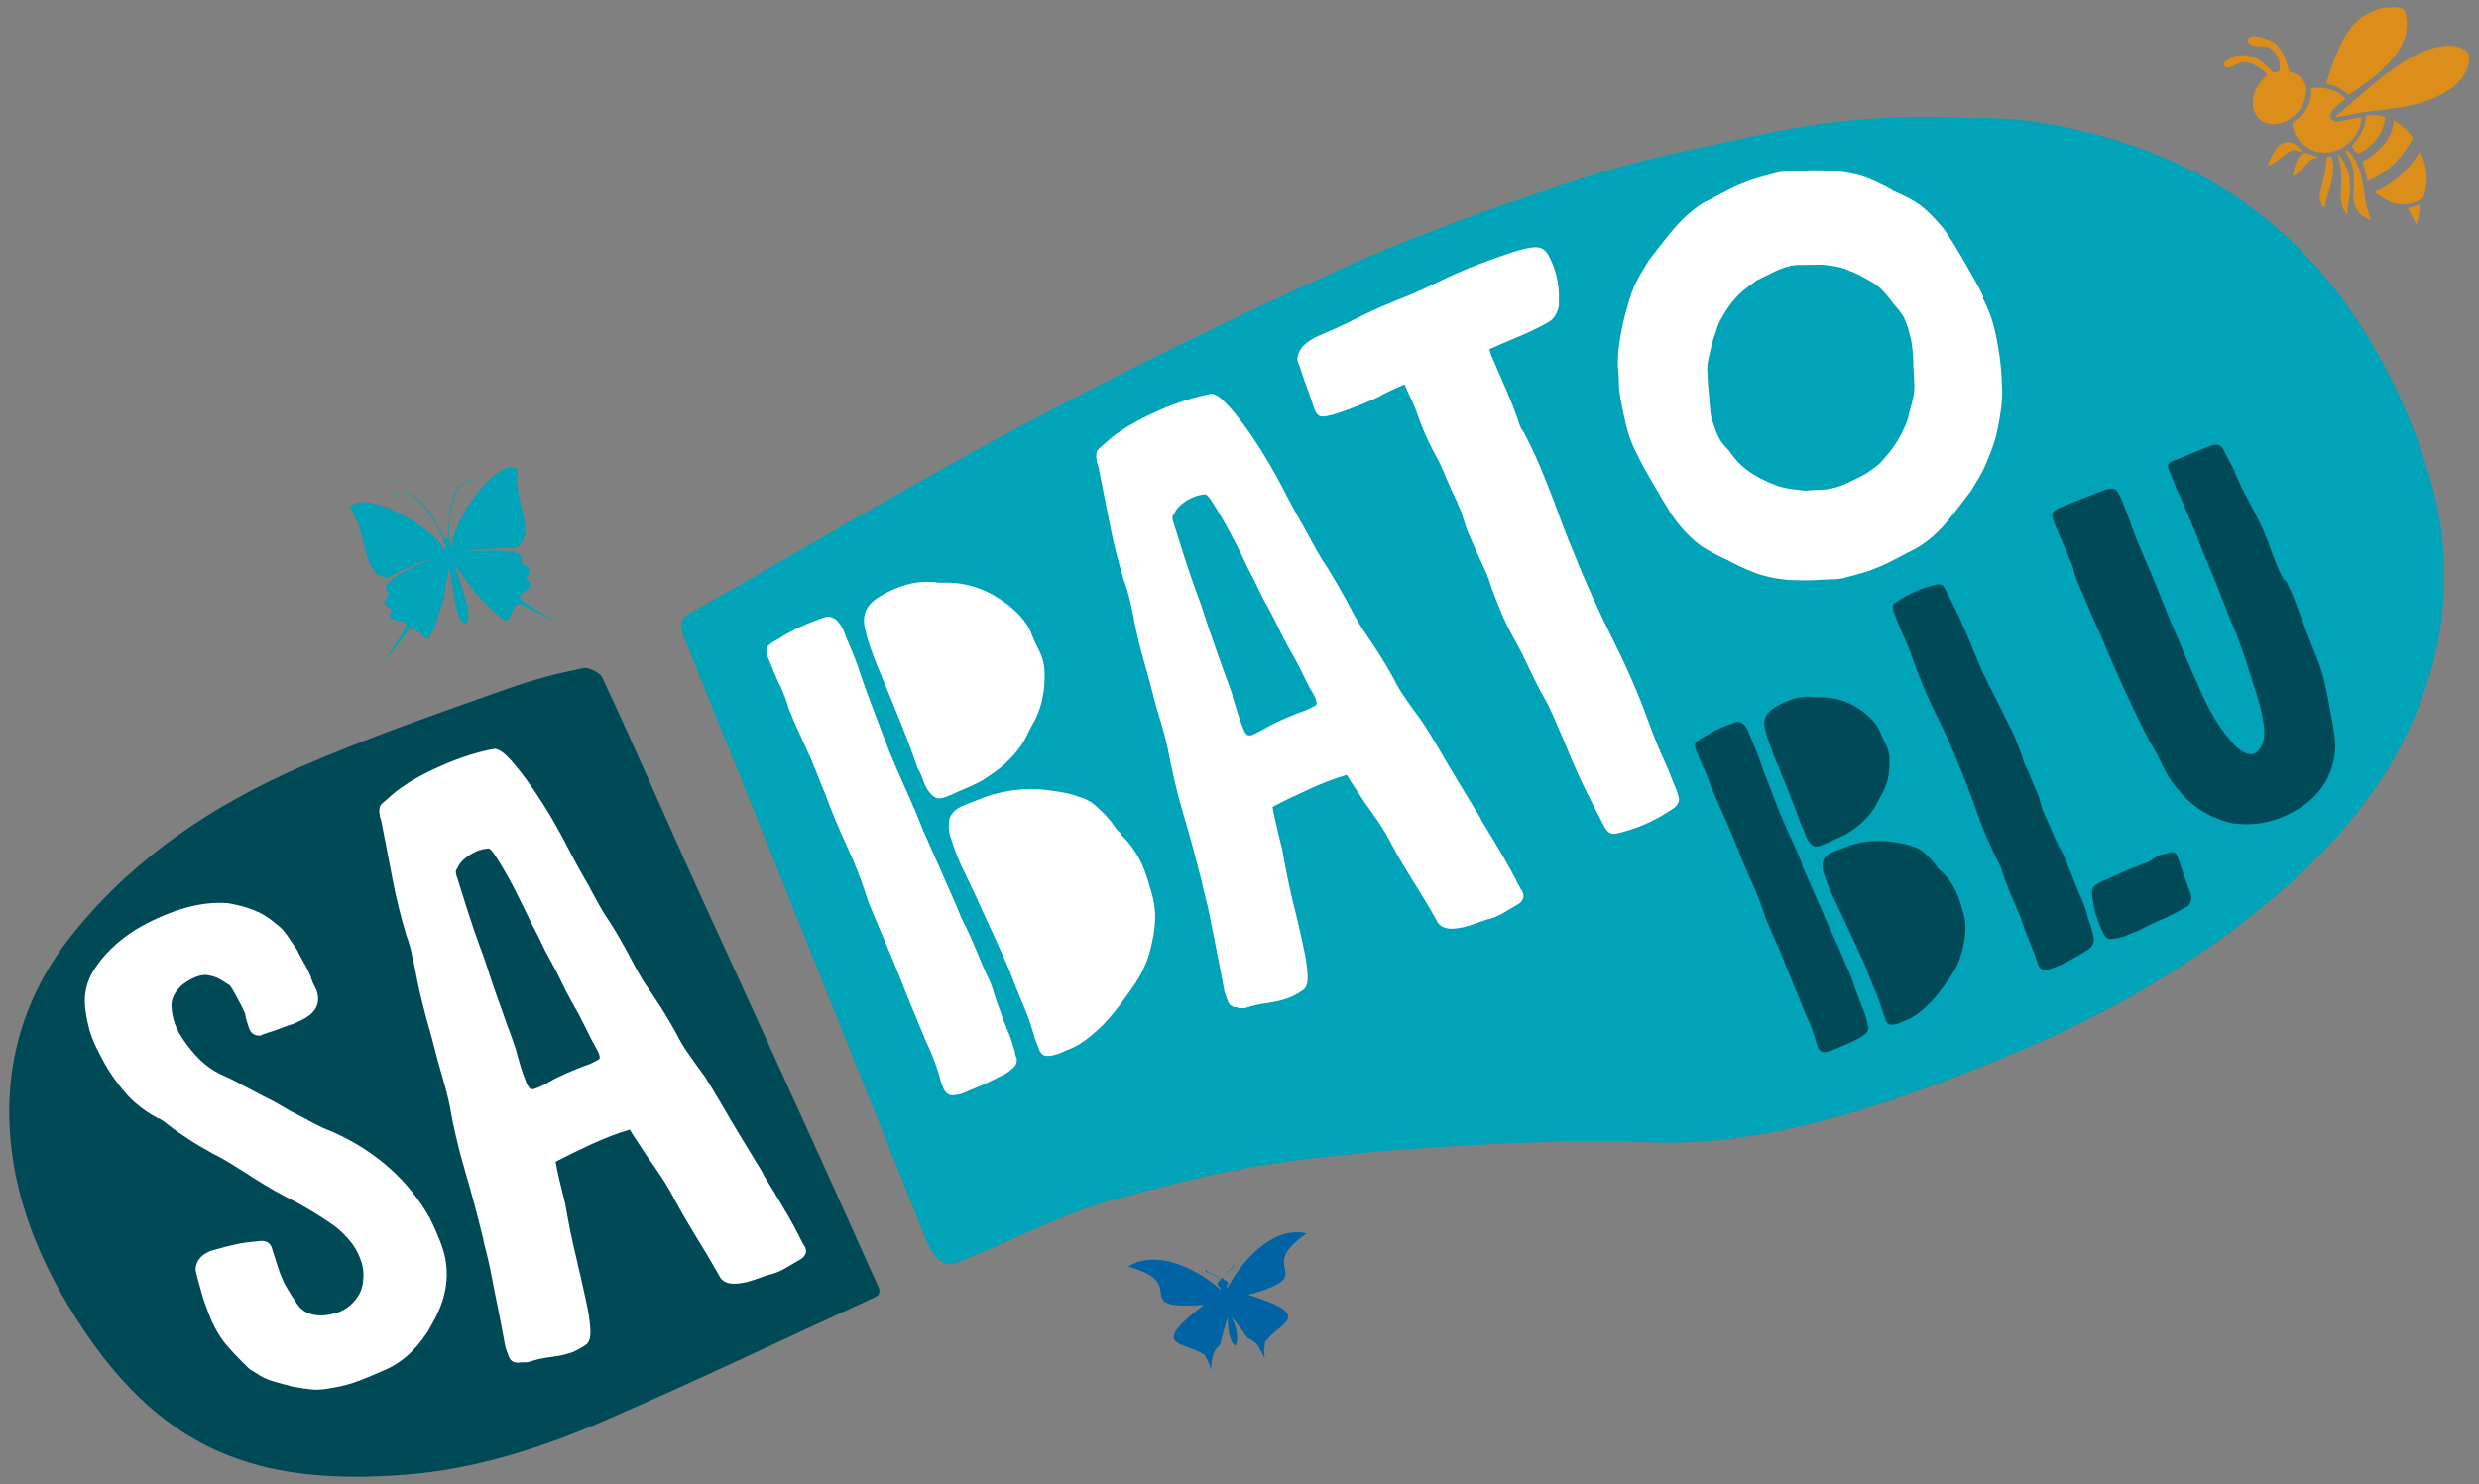 <?xml version="1.0" encoding="UTF-8"?>
<svg id="Livello_2" xmlns="http://www.w3.org/2000/svg" version="1.1" viewBox="0 0 818.8 490.3">
  <rect x="0" y="0" width="818.8" height="490.3" fill="#808080" stroke="none"/>
  <!-- Generator: Adobe Illustrator 29.3.1, SVG Export Plug-In . SVG Version: 2.1.0 Build 151)  -->
  <defs>
    <style>
      .st0 {
        fill: #0063a3;
        fill-rule: evenodd;
      }

      .st1 {
        fill: #fff;
      }

      .st2 {
        opacity: .8;
      }

      .st3 {
        fill: #00a3b7;
      }

      .st4 {
        fill: #004a57;
      }

      .st5 {
        fill: #f29100;
      }
    </style>
  </defs>
  <g>
    <g>
      <path class="st3" d="M649.8,39.1c16.2-.8,33.9,2.4,50.9,7.8,34.5,10.9,61.6,32.2,81,63.8,9.9,16.3,17.5,33.6,22.2,52.1,4.4,17.4,4.6,35.3.5,52.9-8.9,38.3-33.2,65.3-62.6,88.3-22.8,17.8-47.8,31.8-74.2,43-17.8,7.5-35.9,14.5-54.3,20.1-22.3,6.7-45,11.2-68.7,10.3-21.1-.8-42.3,0-63.4,1.2-20.9,1.2-41.7,3-62.4,6.1-16.7,2.5-33.1,6.9-49.5,11.2-18.8,5-36,14.6-54.1,21.6-4.5,1.3-7.7-3.9-9.3-7.8-15.6-38.9-32.1-80.1-47.7-119-9-22.5-18.1-45-27.2-67.5-1.8-4.4-3.5-8.9-5.3-13.3-1.3-3.3-1-5.5,2.7-7.6,36.6-20.6,72.7-42.4,109.8-62.1,35.5-18.8,71.6-36.5,108.2-52.9,25.3-11.3,51.7-20.4,78.1-29,18.1-5.9,37-9.4,55.6-13.5,22.3-4.9,44.9-7.2,69.6-5.8Z"/>
      <path class="st4" d="M289.2,428.5c-31.3,14.3-58.2,27.3-89.4,40.8-20.9,9.1-42.9,16.1-65.5,17.9-48.7,3.8-82.2-6.9-111.5-55.4-8.7-14.4-15.3-29.9-18.2-46.6-4.9-29.1,1.8-55.4,20.6-78.1,20.1-24.5,45.7-41.3,74-53.7,22.3-9.7,45.4-17.7,68.3-25.8,9-3.2,16.1-5,25.4-6.9,1.5-.3,5.2,1.6,5.9,2.9,11.4,24.3,22.1,49.3,33.3,73.8,10.9,23.7,21.7,47.4,32.5,71.2,8.5,18.7,17,37.5,25.4,56.3.3.7,1.3,2.5-.9,3.6Z"/>
    </g>
    <g>
      <path class="st1" d="M86.5,342.1c-2.3.3-3.7-.6-4.3-2.6-.6-1.8-1-3.1-1.1-3.9-.1-.8-.7-2-1.6-3.8-.7-1.3-1.5-2.7-2.3-4.2-.8-1.5-1.4-2.3-1.9-2.4-.8-.6-1.7-1.1-2.7-1.7-1-.6-2.3-1-3.8-1.3-1.7-.3-3.9.2-6.4,1.7-2.5,1.4-4.3,3.3-5.3,5.7-.4,1.1-.6,2.3-.4,3.7.1,1.4.4,2.7.8,4.1.4,1.4,1,2.6,1.6,3.8.7,1.2,1.3,2.1,1.8,2.8,1.5,2.2,3.2,4.2,5.1,6.1,1.9,1.9,4.1,3.4,6.6,4.7,2.5,1.1,5,2.3,7.3,3.6,2.4,1.3,4.7,2.5,7,3.7,1.6.8,3.1,1.5,4.6,2.4,1.5.8,2.9,1.7,4.3,2.5,3.3,1.7,5.9,3,7.8,4.1,1.9,1,4,2,6.4,2.9,14.2,6.4,24.9,15.9,32,28.5,1.6,3.2,3,6.5,4.2,9.9,2.6,8.1,1.5,16.4-3.4,24.8-.3.5-.6,1.1-1,1.8-.3.7-.7,1.3-1.2,1.9-1.6,2.4-3.4,4.5-5.6,6.6-2.2,2-4.7,3.7-7.6,5s-5.8,2.5-8.6,3.6c-2.9,1.1-5.8,1.9-8.9,2.4-2.4.5-4.5.7-6.5.6-2-.2-4.2-.5-6.8-1-2-.5-4.1-1.1-6.2-1.7-2.1-.6-4.1-1.5-5.9-2.8-.5-.3-1-.6-1.5-.9-.5-.3-1-.7-1.4-1.2-2.4-2.3-4.6-4.6-6.6-6.9-2-2.3-3.7-5.1-5.1-8.2-.6-1.4-1.2-3-1.9-4.9-.7-1.9-1.3-3.7-1.7-5.4-.5-1.7-.9-3.2-1.2-4.4-.3-1.2-.5-2-.5-2.4.2-2.5,1.5-4.4,4.1-5.6,1-.5,1.8-.7,2.3-.8,2.3-.7,4.6-1.3,6.9-1.8,2.3-.5,4.7-.8,7.3-1,2.7-.5,4.3.5,4.8,2.9.6,1.8,1.2,3.7,1.8,5.6.6,1.9,1.4,4,2.5,6.1,1.4,2.4,2.7,4.5,3.9,6.2,1.2,1.8,2.9,2.9,5.1,3.4,2,.5,4.5.4,7.4-.4,2.9-.8,5.3-2.5,7.2-5.1,1.3-1.8,2-4,2.1-6.4.2-2.4-.2-4.6-1-6.5-.8-2.3-2.1-4.5-3.9-6.5-1.8-2.1-3.7-3.8-5.8-5.2-2.3-1.6-4.7-3.1-7.2-4.6-2.5-1.5-5.1-2.9-7.9-4.3-2.3-1.2-4.6-2.5-6.9-3.9-2.3-1.4-4.5-2.8-6.8-4.3-1.7-1.1-3.4-2.1-5-3.1-1.6-1-3.4-2-5.1-2.8-3.2-1.8-5.8-3.3-7.9-4.7-2.1-1.4-4.4-2.9-6.7-4.7-.6-.5-1.2-1-1.8-1.4-.7-.5-1.3-.8-2.1-1.1-4.5-2.4-8.3-5.5-11.2-9.1-3-3.6-5.6-7.5-7.7-11.8-1.4-2.5-2.5-5.1-3.3-7.6-.7-2.5-1.3-5.2-1.6-8.1-.4-4.3.5-8.3,2.7-11.9,3.2-5.2,7.8-9.7,13.9-13.6,4.7-2.8,9.7-5.1,15-6.8,5.4-1.7,10.6-2.4,15.6-2,3,.5,5.7,1.2,8.3,2.2,2.6,1,5,2.4,7.3,4.4,1.6,1.1,2.9,2.5,4,4.1,1.1,1.6,2.1,3.2,3.2,4.7.4.9.8,1.6,1.1,2.2.3.5.6,1.1.9,1.6.3.5.6,1.1,1,1.8.4.7.9,1.7,1.5,3.1,0,.2.2.9.7,2.1.6,1.2.9,1.9,1.1,2.2,1.8,4.6,0,8.1-5.6,10.6s-1.3.5-2.5,1c-1.2.4-2.4.9-3.8,1.4-1.3.5-2.6,1-3.8,1.3-1.2.4-2.1.7-2.5.9Z"/>
      <path class="st1" d="M171.8,450.1c.5,0,1,0,1.6,0,.5,0,1.1,0,1.7-.3,2-.6,3.7-1,5.1-1.2,1.5-.2,2.8-.4,4.1-.6,1.3-.2,2.7-.6,4.1-1,1.4-.5,3-1.3,4.8-2.5,1.3-.7,1.9-2.3,1.8-5-.1-2.6-.6-6-1.5-10-.9-4-1.9-8.7-3.2-14.1-1.3-5.3-2.5-11.2-3.6-17.6-.7-3-1.4-5.6-1.9-7.8-.5-2.2-1-4.3-1.3-6.2,3.5-1.8,7.4-3.7,11.7-5.7,4.4-2,8.6-3.7,12.8-4.9.9,1.5,1.9,3,2.9,4.5s1.9,2.9,2.8,4.3c1.8,2.5,3.4,4.8,4.9,7.1,1.5,2.3,3,4.8,4.3,7.4,2.3,4.3,4.8,8.4,7.2,12.4,2.5,4,4.9,8.1,7.3,12.3,1,2.4,3.3,3.3,6.9,2.8,1.6-.2,3.1-.6,4.6-1.1,1.5-.5,3.1-1.1,4.9-1.7,1.9-.4,3.7-1.1,5.4-2.1,1.8-1,3.5-2.1,5.3-3.1,1.5-1,2.1-2.3,1.5-3.7s-.3-.6-.5-.9c-.2-.3-.3-.6-.5-.9-1.9-3.8-3.9-7.6-6.1-11.2-2.2-3.7-4.3-7.3-6.5-10.8-.2-.5-1-2-2.6-4.5-1.5-2.5-3.3-5.5-5.4-8.9-2.1-3.4-4.1-6.9-6.2-10.5-2.1-3.6-3.9-6.5-5.4-8.9-1.8-2.4-3.5-4.8-5.1-7.1-1.7-2.3-3.1-4.7-4.4-7.3-1.6-2.9-3.2-5.6-4.9-8.3-1.7-2.6-3.5-5.4-5.4-8.1-1.3-2-3-5-5.1-9.1-2.2-4-4.2-7.6-6.2-10.7-1.3-1.9-2.4-3.6-3.3-5.2-.9-1.6-1.8-3.2-2.7-4.9-.9-1.7-1.9-3.6-3.1-5.6-1.2-2.1-2.6-4.6-4.2-7.7-1.4-2.8-3.2-6.1-5.4-10-2.2-3.9-4.6-7.6-7.1-11.3-2.5-3.6-4.9-6.7-7.1-9.2-2.3-2.5-4.1-3.8-5.5-3.8-3.5.6-7,1.6-10.5,2.8-3.5,1.2-6.7,2.6-9.7,4-3,1.4-5.6,2.8-8,4.3-2.3,1.5-4.2,2.8-5.5,4-1.5,1.3-2.6,2.3-3.4,3-.8.7-1.1,1.9-.8,3.6,0,.5.2,1.2.5,2,1.3,6.5,2.5,12.8,3.7,19.1,1.2,6.3,2.7,12.5,4.6,18.8.8,2.1,1.4,4.2,1.8,6.2.5,2,.9,4,1.3,6.1.9,4.9,2.1,9.8,3.4,14.7,1.4,4.9,2.7,9.7,3.9,14.5.7,2.3,1.3,4.7,2,7,.7,2.4,1.3,4.8,1.8,7.1,1.3,7.5,3,14.8,5.1,21.9,2.1,7.1,4,14.3,5.8,21.6.4,2.1.9,4,1.4,5.9.5,1.9.9,3.8,1.3,5.7.8,4,1.5,8,2.4,12.1.8,4.1,1.6,8,2.3,12,.1.8.3,1.6.6,2.3s.5,1.4.8,2.2c.6,1.4,1.7,2,3.4,1.9ZM170.5,347c-.5-1.4-1-2.9-1.5-4.3-.5-1.4-1-2.9-1.6-4.3-1-2.9-2-5.8-3.1-8.8-1.1-3-2.1-5.9-3-8.8-.4-1.2-.8-2.5-1.2-3.7s-.9-2.5-1.4-3.8c-1.4-3.8-2.7-7.6-3.9-11.3-1.2-3.8-2.4-7.6-3.6-11.4-.2-.5-.3-.9-.4-1.2-.3-1-.3-1.7-.1-2,.2-.3.5-.8.8-1.4.3-.6.8-1.2,1.4-1.8.6-.6,1.4-1.2,2.3-1.8.9-.5,1.8-1,2.9-1.4,1.1-.4,2.2-.6,3.3-.7.5.1,1.3,1,2.4,2.7,1.1,1.7,2.3,3.7,3.6,6,1.3,2.3,2.6,4.7,3.8,7.2,1.2,2.5,2.3,4.6,3.1,6.3.9,1.9,1.7,3.5,2.4,4.8.7,1.3,1.3,2.5,1.8,3.6.5,1.1,1,2.1,1.5,3.1.5,1,1.1,2.1,1.8,3.3,1.1,2,2.2,4.2,3.5,6.8,1.2,2.5,2.2,4.5,2.9,5.7,1,1.8,1.9,3.5,2.9,5.2.9,1.7,1.8,3.5,2.7,5.3.8,1.6,1.1,2.3,1.9,3.8.8,1.5,3.2,5.2,2.1,5.9-.9.6-3.4,1.7-3.4,1.7-1.9.6-5,1.9-7.8,3.1-2.4,1.1-4,1.9-6,3.1,0,0-1.6.9-2.9,1.4-1.3.5-2.6,1.5-3.8-1.5-1.7-4.2-2.2-6.4-3.5-10.9Z"/>
      <path class="st1" d="M304.2,272.7c.3.8,1,2.4,2.2,5,1.1,2.6,2.4,5.5,3.9,8.8,1.4,3.3,2.8,6.5,4.2,9.6,1.4,3.1,2.4,5.6,3.1,7.3,1.8,3.5,3.4,7,4.8,10.4,1.4,3.5,2.9,7,4.6,10.5.6,1.4,1.1,2.9,1.5,4.4.5,1.6,1,3.1,1.6,4.5.8,2.5,1.7,4.9,2.7,7.2s1.7,4.7,2.4,7.1c0,.5.2,1.3.6,2.2.2,1.4-.3,2.5-1.6,3.5-1.2,1-2.4,1.9-3.8,2.4-2,1-3.9,2-5.8,2.8-1.9.8-4,1.7-6.1,2.6s-1.7.5-2.8.7c-1.6.5-2.9,0-3.9-1.7l-1-2.5c-.6-2.4-1.3-4.6-2.1-6.8-.8-2.1-1.7-4.3-2.8-6.5-.5-1.2-1.2-3-2.2-5.3-.9-2.3-1.9-4.6-2.9-7-1-2.3-1.8-4.5-2.6-6.5s-1.3-3.3-1.6-4-1-2.5-1.9-4.7-1.9-4.5-3-7.1c-1.1-2.5-2.1-4.9-3.1-7.3-1-2.3-1.7-4.1-2.1-5.3-1.9-6-4.2-11.9-6.8-17.5-2.6-5.6-5-11.4-7.2-17.3-.8-1.9-1.8-4.4-3-7.5-1.2-3-2.5-6-3.9-8.9-1.3-2.9-2.5-5.5-3.5-7.8-1-2.3-1.5-3.8-1.7-4.2-.3-1.1-.7-2.3-1.1-3.4-.5-1.1-.9-2.3-1.4-3.4-.9-1.7-1.6-3.3-2.2-4.8-.6-1.5-1.2-3-1.9-4.6-.7-1.8-.9-3-.5-3.7.4-.7,1.5-1.6,3.3-2.5,2.4-1.6,5-3,7.8-4.3,2.8-1.3,5.6-2.4,8.5-3.3.8-.2,1.6,0,2.4.4.8.4,1.4,1,1.9,1.7.5.7,1,1.4,1.3,2.1s.5,1.3.6,1.6l3.2,7.7c.4.9,1,2.7,1.9,5.4.9,2.7,2,5.7,3.2,8.9,1.2,3.3,2.5,6.5,3.7,9.8,1.2,3.3,2.3,5.9,3.1,8,.6,1.4,1.4,3.3,2.4,5.6,1,2.4,2.1,4.7,3.1,7,1,2.3,2,4.5,2.8,6.4.8,2,1.3,3.3,1.6,3.9ZM313.4,262.9c-1.9.8-3.3,1.1-4.2.7-.9-.3-1.9-1.3-2.9-2.8-.7-1.2-1.2-2.3-1.6-3.5-.4-1.2-.9-2.4-1.6-3.5-2-5.8-4.2-11.6-6.5-17.2-2.3-5.7-4.6-11.3-7-17-.8-1.9-1.5-3.9-2.2-5.9-.7-2-1.2-4-1.7-6-1.1-4.5.5-8,4.7-10.5,3-1.9,6.1-3.2,9.3-4.1,3.2-.9,6.6-1.1,10.2-.6.6.1,1.2.1,1.7,0,.6,0,1.2,0,1.7,0,8,.2,15.2,3.3,21.6,9,1.1,1,2.2,2.1,3.2,3.4,1,1.3,1.8,2.6,2.4,4,.8,2.1,1.7,4.1,2.7,6,1,1.9,1.6,4,1.8,6.4.1,2.9,0,5.7-.5,8.4-.4,2.7-1.3,5.4-2.6,8.1-1.4,2.4-2.4,4.4-3.1,5.9-.7,1.5-2,3.4-3.8,5.5-1.6,1.8-3.2,3.3-4.5,4.4-1.4,1.1-3.4,2.5-6.1,4.3-2.1,1.1-4.2,2.1-6.2,2.9-2,.9-3.7,1.6-5,2.2ZM370.1,275.6c3.3,3.2,5.8,6.8,7.5,10.9,1.1,2.7,2.1,6,3.1,9.8,1,3.8,1.1,8,.3,12.6-.7,3.8-1.5,7.1-2.7,9.8-1.1,2.7-2.7,5.4-4.7,8.2-.6.8-1.7,2.3-3.4,4.7-1.7,2.3-3.5,4.5-5.5,6.6-1.1,1.2-2.8,2.7-5.1,4.6-2.3,1.9-4.8,3.3-7.3,4.2-4.2,2-7,2.4-8.2,1.2,0-.2-.2-.3-.3-.4-.1-.1-.2-.3-.3-.4l-1.7-4.3c-1-3.7-2.2-7.3-3.8-11-1.6-3.7-3.1-7.4-4.5-11.3-.1-.3-.8-1.8-2-4.5-1.2-2.7-2.5-5.7-4.1-9.1-1.6-3.4-3.1-6.8-4.7-10.3-1.6-3.5-2.9-6.1-3.8-8-1.8-3.6-3.4-7.4-4.6-11.3-.7-1.8-1-3.4-.9-4.9-.2-3.1,1.5-5.3,5.2-6.7,1.2-.5,2.4-1,3.5-1.4,1.1-.4,2.2-.8,3.3-1.3,4.1-1.4,8.1-2.2,12-2.5,3.9-.3,7.8,0,11.7.7,2.3.3,4.7.8,7.1,1.7,2.3.6,4.2,1.7,5.7,3,1.5,1.4,3,2.8,4.3,4.3.7.8,1.3,1.6,1.9,2.5.6.9,1.3,1.7,2.2,2.4Z"/>
      <path class="st1" d="M408.7,333.1c.5,0,1,0,1.6,0,.5,0,1.1,0,1.7-.3,2-.6,3.7-1,5.1-1.2,1.5-.2,2.8-.4,4.1-.7,1.3-.2,2.7-.6,4.1-1.1,1.4-.5,3-1.3,4.8-2.5,1.3-.7,1.9-2.3,1.8-5-.1-2.6-.6-6-1.5-10-.9-4-1.9-8.7-3.3-14.1-1.3-5.3-2.5-11.2-3.6-17.6-.8-3-1.4-5.6-1.9-7.8-.5-2.2-1-4.3-1.3-6.2,3.4-1.8,7.3-3.7,11.7-5.7,4.4-2,8.6-3.7,12.8-4.9.9,1.5,1.9,3,2.9,4.5s1.9,2.9,2.8,4.3c1.8,2.4,3.4,4.8,5,7.1,1.5,2.3,3,4.8,4.3,7.4,2.3,4.3,4.8,8.4,7.3,12.4,2.5,4,5,8.1,7.3,12.2,1,2.4,3.3,3.3,6.9,2.8,1.6-.2,3.1-.6,4.6-1.1,1.5-.5,3.1-1.1,4.9-1.7,1.9-.4,3.7-1.1,5.4-2.1,1.8-1,3.5-2.1,5.3-3.1,1.5-1,2-2.3,1.5-3.7s-.3-.6-.5-.9c-.2-.3-.3-.6-.5-.9-1.9-3.8-4-7.6-6.1-11.2-2.2-3.7-4.3-7.3-6.5-10.8-.2-.5-1-2-2.6-4.5-1.5-2.5-3.3-5.5-5.4-8.9-2.1-3.4-4.1-6.9-6.2-10.5-2.1-3.6-3.9-6.5-5.5-8.9-1.8-2.4-3.5-4.8-5.1-7.1-1.7-2.3-3.1-4.7-4.4-7.3-1.6-2.9-3.2-5.6-4.9-8.3-1.7-2.6-3.5-5.3-5.4-8.1-1.3-2-3-5-5.1-9.1-2.2-4-4.3-7.6-6.2-10.7-1.3-1.9-2.4-3.6-3.3-5.2-.9-1.6-1.8-3.2-2.7-4.9-.9-1.7-1.9-3.6-3.1-5.6-1.2-2.1-2.6-4.6-4.2-7.7-1.4-2.8-3.2-6.1-5.4-10-2.2-3.9-4.6-7.6-7.1-11.3-2.5-3.6-4.9-6.7-7.2-9.2-2.3-2.5-4.1-3.8-5.5-3.8-3.5.6-7,1.6-10.5,2.8-3.5,1.2-6.7,2.6-9.7,4-3,1.4-5.6,2.9-8,4.3-2.3,1.5-4.2,2.8-5.5,4-1.5,1.3-2.6,2.3-3.4,3-.8.7-1.1,1.9-.8,3.6,0,.5.2,1.2.5,2,1.3,6.5,2.6,12.8,3.8,19.1,1.2,6.3,2.8,12.5,4.7,18.8.8,2.1,1.4,4.2,1.9,6.2.5,2,.9,4,1.3,6.1.9,4.9,2.1,9.8,3.5,14.7,1.4,4.9,2.7,9.7,3.9,14.5.7,2.3,1.4,4.7,2.1,7,.7,2.4,1.3,4.7,1.8,7.1,1.4,7.5,3.1,14.8,5.2,21.8,2.1,7.1,4,14.2,5.9,21.6.4,2.1.9,4,1.4,5.9.5,1.9.9,3.7,1.3,5.7.8,4,1.6,8,2.4,12.1.8,4.1,1.6,8,2.3,12,.1.8.3,1.6.6,2.3.2.7.5,1.4.8,2.2.6,1.4,1.7,2,3.4,1.9ZM407.2,230c-.5-1.4-1-2.9-1.5-4.3-.5-1.4-1.1-2.9-1.6-4.3-1-2.9-2.1-5.8-3.1-8.8-1.1-3-2.1-5.9-3-8.8-.4-1.2-.8-2.5-1.2-3.7s-.9-2.5-1.4-3.8c-1.4-3.8-2.7-7.6-3.9-11.3-1.2-3.8-2.4-7.6-3.6-11.4-.2-.5-.3-.9-.4-1.2-.3-1-.3-1.7-.1-2,.2-.3.5-.8.8-1.4.3-.6.8-1.2,1.4-1.8.6-.6,1.4-1.2,2.3-1.8.9-.5,1.8-1,2.9-1.4,1.1-.4,2.2-.6,3.3-.7.5.1,1.3,1,2.4,2.7,1.1,1.7,2.3,3.7,3.6,6,1.3,2.3,2.6,4.7,3.9,7.2,1.3,2.5,2.3,4.5,3.1,6.3.9,1.9,1.7,3.5,2.4,4.8.7,1.3,1.3,2.5,1.8,3.6.5,1.1,1,2.1,1.5,3.1.5,1,1.1,2.1,1.8,3.3,1.1,2,2.2,4.2,3.5,6.8,1.2,2.5,2.2,4.5,2.9,5.7,1,1.8,1.9,3.5,2.9,5.2.9,1.7,1.8,3.4,2.7,5.3.8,1.6,1.1,2.3,1.9,3.8.9,1.5,3.2,5.2,2.1,5.9-.9.6-3.4,1.7-3.4,1.7-1.9.6-5,1.9-7.8,3.1-2.4,1.1-4,1.9-6,3.1,0,0-1.6.9-2.9,1.5s-2.6,1.5-3.8-1.5c-1.7-4.2-2.2-6.4-3.6-10.8Z"/>
      <path class="st1" d="M511.1,83.7c2.7,4.7,4,9.9,3.8,15.6,0,.5,0,1,0,1.5,0,.5-.2.9-.3,1.4-.6,1.7-1.4,3-2.4,3.7-.9.7-3.1,1.9-6.3,3.4s-4.6,2-6.9,3c-2.3,1-4.7,2-7.1,3.1.3.6.4,1.1.4,1.4,1.8,4.3,3.6,8.3,5.2,12s3.1,7.5,4.3,11.2c.2.8.7,1.8,1.6,3,1.9,3.7,3.7,7.4,5.3,11.2,1.6,3.8,3.1,7.6,4.5,11.3,1,2.7,2,5.4,3,8.1,1,2.7,2.1,5.4,3.2,8,2.1,5.3,4.3,10.5,6.6,15.6,2.3,5.1,4.8,10.3,7.4,15.5,2.4,4.8,4.6,9.6,6.6,14.3,2,4.7,3.9,9.7,5.7,14.7,1.1,2.8,2.2,5.7,3.5,8.5,1.3,2.8,2.5,5.6,3.5,8.4.3.7.6,1.4.9,2.1s.5,1.4.7,2.2c.6,1.3.2,2.7-1.3,4-5.9,4.1-12.3,7-19.1,8.5-1.6.4-2.9-.3-3.9-2.1-2.6-4.9-5.1-9.8-7.5-14.8-2.3-5-4.5-10.1-6.6-15.3-1-2.3-2-4.6-3-6.9-1-2.3-2.1-4.5-3.4-6.7-1.6-2.9-3.1-6-4.6-9.1-1.4-3.1-3-6.2-4.7-9.3-1.5-2.6-2.7-5.1-3.8-7.5-1-2.4-2.2-5.4-3.6-9-.7-2.3-1.4-4.4-2.3-6.3-.9-1.9-1.8-4-2.8-6.1s-1.6-3.8-2.3-5.2-1.4-3.6-2.3-6.5c-.2-.8-.4-1.6-.8-2.3-.3-.7-.7-1.5-1-2.4-1.4-2.8-2.7-5.7-3.8-8.4-1.1-2.8-2.4-5.5-4-8.3-2.1-4-3.9-8.1-5.4-12.5-.6-1.8-1.3-3.4-2-4.9-.7-1.5-1.5-3.1-2.2-4.8-1.5.7-3,1.3-4.5,2-1.5.7-3,1.5-4.4,2.3-4.3,2-8.7,3.7-13.1,5.2-2.7.9-4.5,1.2-5.4,1.1-.9-.1-1.7-.8-2.2-2.1-.3-.6-.6-1.6-1.1-3.1-.5-1.4-1-3-1.6-4.6-.6-1.6-1.2-3.2-1.7-4.8-.5-1.5-.9-2.7-1.2-3.4-.3-.6-.2-1.3,0-2.2.6-2.5,2.9-4.7,6.9-6.5,4.1-1.7,8.1-3.5,12-5.5,3.9-2,7.9-3.8,12-5.5,4.9-1.9,9.8-4,14.7-6.4,4.9-2.4,9.8-4.6,14.9-6.5,2.2-.8,4.4-1.6,6.6-2.4,2.2-.8,4.4-1.5,6.6-2.1,2.7-.7,4.7-1,5.9-.7,1.2.2,2.1.9,2.8,2Z"/>
      <path class="st1" d="M654.9,98.5c1.5,2.9,2.7,5.8,3.5,8.8.8,3,1.4,6.2,1.9,9.5.5,3.3.8,6.7.9,10.2.2,2.2.1,4.7-.2,7.6-.4,2.9-.9,5.9-1.6,8.9-.6,2.4-1.3,4.3-1.9,5.9-.6,1.6-1.2,3-1.8,4.4-.6,1.3-1.2,2.6-2,3.9-.8,1.3-1.7,2.8-2.7,4.5-2.2,3-4.8,6.3-7.7,9.9-2.9,3.6-6.3,6.6-10.1,8.9-2.1,1.1-4.4,2.2-6.7,3.5-2.4,1.2-3.7,1.9-4,2-.6.3-1.6.7-2.9,1.2-1.3.6-2.8,1.1-4.5,1.6-1.7.5-3.4.9-5.1,1.4-1.7.5-3.2.7-4.4.7-.7,0-2.3,0-4.8.2-2.5.2-5.8.2-10,0-4.7-.4-8.6-1.3-11.8-2.6-3.2-1.3-6-2.6-8.5-4-3.6-1.6-6.4-3.2-8.6-4.6-2.1-1.5-4.6-3.8-7.2-6.9-1-1.2-2.3-3-3.7-5.3-1.5-2.4-2.9-4.8-4.3-7.2-1.4-2.5-2.7-4.7-3.9-6.8-1.1-2.1-1.8-3.5-2.2-4.3-1.5-2.9-2.6-5.8-3.4-8.9-.7-3-1.4-6.2-2-9.5-.3-1.7-.5-3.3-.5-5,0-1.7-.1-3.4-.3-5.2-.2-4.7.6-10.3,2.2-16.7.6-2.4,1.2-4.3,1.7-6,.5-1.6,1.1-3.1,1.6-4.3.6-1.2,1.2-2.5,2-3.8.8-1.3,1.7-2.8,2.7-4.5,2.4-3.1,5-6.5,8-10.1,3-3.6,6.3-6.5,9.8-8.8,2.1-1.1,4.4-2.2,6.7-3.5,2.4-1.2,3.7-1.9,4-2,.6-.3,1.6-.7,2.9-1.2,1.3-.6,2.8-1.1,4.5-1.6,1.7-.5,3.4-.9,5.1-1.4,1.7-.5,3.2-.7,4.5-.7.9,0,2.5-.1,4.9-.3,2.4-.2,5.7-.2,9.9,0,4.8.4,8.8,1.2,11.9,2.4,3.1,1.3,5.9,2.6,8.5,4.2,3.7,1.6,6.6,3.1,8.7,4.6,2.1,1.5,4.4,3.8,7.1,6.9,1,1.2,2.3,3,3.7,5.3,1.5,2.4,2.9,4.8,4.3,7.2,1.4,2.5,2.7,4.8,3.9,6.9,1.2,2.2,1.9,3.6,2.1,4.2ZM630.7,110.2c-.6-2.4-1.3-4.1-1.9-5.4-.7-1.2-1.8-2.7-3.4-4.4-.9-1.3-1.9-2.6-3.2-4-1.2-1.4-3-2.8-5.3-4-2.1-1.2-3.7-2-4.9-2.5-1.2-.5-2-.8-2.5-1-1.3-.5-3-.9-5.3-1.2-2.2-.3-3.7-.3-4.3-.2-.2,0-1,0-2.5,0-1.4,0-2.8.1-4,0-2.4.3-4.8,1-7,2.1-2.3,1.1-4.3,2.1-6.1,3-1.8,1.3-3.3,2.4-4.3,3.2-1,.8-2.4,2.2-4.1,4.2-2.2,3-3.7,5.6-4.6,7.8-.3,1-.6,2-.9,2.8-.3.8-.6,1.7-.9,2.8-.4,1.6-.8,3.3-1.2,5.1-.4,1.8-.5,3.5-.3,5.3,0,.4,0,1.2.1,2.6.1,1.4.2,2.8.4,4.5.1,1.6.3,3.2.4,4.7.1,1.5.4,2.7.7,3.5.8,2.3,1.4,4.1,2.1,5.4.6,1.3,1.7,2.7,3.3,4.3.9,1.3,1.9,2.6,3.2,4,1.3,1.4,3,2.7,5.2,4.1,2.1,1.2,3.7,2,4.9,2.5,1.2.5,2,.8,2.5,1,1.3.5,3,.9,5.2,1.2,2.2.3,3.6.4,4.4.5.1,0,.9-.1,2.4-.2,1.4,0,2.8-.1,4.2-.2,2.3-.3,4.6-.9,6.9-2,2.3-1.1,4.4-2.1,6.2-3.1,1.9-1.2,3.3-2.2,4.2-3,.9-.8,2.2-2.3,3.9-4.3,1-1.4,2-2.7,2.8-4.1.8-1.4,1.4-2.6,1.9-3.7.8-1.6,1.4-3.4,1.8-5.5.5-1.7,1-3.4,1.3-5.1.3-1.7.4-3.5.2-5.3,0-.4,0-1.2-.1-2.6-.1-1.4-.2-2.8-.2-4.3,0-1.5-.2-3.1-.4-4.7-.2-1.6-.5-2.8-.8-3.5Z"/>
    </g>
    <g>
      <path class="st4" d="M595.2,285.8c.2.5.7,1.7,1.5,3.5.8,1.8,1.7,3.8,2.7,6.1,1,2.3,2,4.5,2.9,6.6.9,2.2,1.7,3.8,2.2,5.1,1.2,2.4,2.3,4.8,3.3,7.2,1,2.4,2,4.8,3.2,7.3.4,1,.8,2,1.1,3.1.3,1.1.7,2.1,1.1,3.1.6,1.7,1.2,3.3,1.9,5,.7,1.6,1.2,3.2,1.6,4.9,0,.4.2.9.4,1.5.1.9-.2,1.8-1.1,2.4-.8.7-1.7,1.3-2.6,1.7-1.4.7-2.7,1.4-4,1.9s-2.7,1.2-4.2,1.8c-.5.2-1.2.4-1.9.5-1.1.3-2,0-2.7-1.2l-.7-1.8c-.4-1.6-.9-3.2-1.5-4.7-.5-1.5-1.2-3-1.9-4.5l-1.5-3.7c-.7-1.6-1.3-3.2-2-4.8-.7-1.6-1.3-3.1-1.8-4.5l-1.1-2.7c-.3-.6-.7-1.7-1.3-3.2s-1.3-3.1-2.1-4.9c-.8-1.7-1.5-3.4-2.2-5-.7-1.6-1.2-2.8-1.5-3.6-1.3-4.2-2.9-8.2-4.7-12.1-1.8-3.9-3.4-7.9-5-12-.5-1.3-1.2-3-2.1-5.1s-1.8-4.1-2.7-6.1c-.9-2-1.7-3.8-2.4-5.4-.7-1.6-1.1-2.6-1.2-2.9-.2-.8-.5-1.6-.8-2.3s-.6-1.6-1-2.4c-.6-1.2-1.1-2.3-1.5-3.3l-1.3-3.2c-.5-1.2-.6-2.1-.3-2.6.3-.5,1.1-1.1,2.3-1.7,1.7-1.1,3.5-2.1,5.4-3,1.9-.9,3.9-1.6,5.9-2.3.6-.1,1.1,0,1.6.3.5.3,1,.7,1.3,1.2.4.5.7.9.9,1.5s.4.9.4,1.1l2.2,5.3c.3.6.7,1.9,1.4,3.7.6,1.9,1.4,3.9,2.3,6.2.9,2.3,1.7,4.5,2.6,6.8.9,2.3,1.6,4.1,2.2,5.5.4,1,1,2.2,1.7,3.9.7,1.6,1.5,3.2,2.2,4.8.7,1.6,1.4,3.1,1.9,4.4.6,1.4.9,2.2,1.1,2.7ZM602.1,279.1c-1.3.6-2.3.7-2.9.5-.6-.2-1.3-.9-2-2-.5-.8-.8-1.6-1.1-2.4-.3-.8-.6-1.6-1.1-2.4-1.4-4-2.9-8-4.5-11.9-1.6-3.9-3.2-7.8-4.8-11.8-.5-1.3-1-2.7-1.5-4.1-.5-1.4-.8-2.8-1.2-4.1-.8-3.1.3-5.5,3.3-7.2,2.1-1.3,4.2-2.2,6.4-2.9,2.2-.6,4.5-.8,7.1-.4.4,0,.8,0,1.2,0,.4,0,.8,0,1.2,0,5.6.2,10.5,2.2,14.9,6.2.8.7,1.5,1.5,2.2,2.3.7.9,1.2,1.8,1.6,2.8.6,1.4,1.2,2.8,1.9,4.1.7,1.3,1.1,2.8,1.3,4.4,0,2,0,4-.3,5.8-.3,1.9-.9,3.7-1.8,5.6-1,1.7-1.7,3-2.2,4.1s-1.4,2.3-2.6,3.8c-1.1,1.2-2.2,2.3-3.1,3-.9.8-2.3,1.8-4.2,3-1.5.8-2.9,1.4-4.2,2s-2.5,1.1-3.5,1.5ZM641.2,287.8c2.3,2.2,4,4.7,5.2,7.5.8,1.9,1.5,4.1,2.2,6.8.7,2.6.8,5.6.2,8.7-.4,2.6-1.1,4.9-1.8,6.8-.8,1.9-1.9,3.8-3.2,5.7-.4.5-1.2,1.6-2.3,3.2-1.2,1.6-2.4,3.1-3.8,4.6-.8.8-1.9,1.9-3.5,3.2-1.6,1.3-3.3,2.3-5,2.9-2.9,1.4-4.8,1.7-5.7.9,0-.1-.1-.2-.2-.3,0,0-.2-.2-.2-.3l-1.2-2.9c-.7-2.5-1.6-5.1-2.7-7.6-1.1-2.5-2.1-5.1-3.1-7.8,0-.2-.5-1.2-1.4-3.1-.8-1.8-1.8-3.9-2.9-6.3-1.1-2.3-2.2-4.7-3.3-7.1-1.1-2.4-2-4.2-2.6-5.5-1.3-2.5-2.3-5.1-3.2-7.8-.5-1.2-.7-2.3-.7-3.4-.1-2.1,1.1-3.7,3.6-4.6.8-.4,1.6-.7,2.4-.9.8-.3,1.5-.6,2.2-.9,2.8-1,5.6-1.6,8.3-1.7,2.7-.2,5.4,0,8.1.5,1.6.2,3.2.6,4.9,1.2,1.6.4,2.9,1.1,4,2.1,1.1.9,2,1.9,3,3,.5.5.9,1.1,1.3,1.7.4.6.9,1.1,1.5,1.7Z"/>
      <path class="st4" d="M656.3,225.2c1.2,2.2,2.3,4.3,3.3,6.4,1.1,2.1,2.1,4.2,3.1,6.3,1,1.8,1.9,3.6,2.6,5.3.7,1.7,1.5,3.7,2.4,6.1.4,1.6,1,3.1,1.7,4.5.7,1.4,1.3,2.9,1.9,4.4.6,1.3,1,2.5,1.5,3.5s.9,2.6,1.5,4.6c.1.6.3,1.1.5,1.7.2.5.5,1.1.7,1.6.9,1.9,1.8,3.8,2.6,5.8.8,2,1.7,4,2.9,5.9,1.3,2.8,2.5,5.7,3.6,8.6.8,2.1,1.6,4.1,2.5,6.1.9,2,1.7,4.1,2.3,6.2.2,1.1.6,2.3,1,3.3.4,1.1.7,2.2,1,3.4.5,2.1,0,3.7-1.7,4.8-2,1.3-4,2.5-6.1,3.6-2.1,1.2-4.3,2.1-6.6,2.9-.4.2-.7.2-.8.2-1.5.3-2.6-.3-3.1-1.9-.9-2.8-1.9-5.3-2.9-7.7-1-2.4-1.9-4.9-2.7-7.4-1.3-3-2.4-5.8-3.5-8.3-1.1-2.6-2.1-5.1-2.9-7.7,0-.5-.2-.9-.4-1.2-.2-.4-.4-.7-.5-1-1.3-2.6-2.5-5.2-3.7-7.8-1.1-2.6-2.2-5.3-3.2-8.1-.7-1.9-1.3-3.7-2-5.6-.7-1.8-1.4-3.7-2.1-5.5-1.4-3.7-3-7.3-4.5-11-1.6-3.6-3.2-7.2-5-10.7-1.7-3.4-3.2-6.7-4.6-10.1-1.4-3.4-2.7-6.8-3.9-10.3-.7-2-1.5-3.9-2.4-5.8-.9-1.9-1.7-3.8-2.4-5.8-.2-.5-.4-1-.6-1.4s-.3-.9-.5-1.5c-.3-1.3,0-2.2.9-2.6,4.3-2.9,8.8-4.9,13.6-5.9,1.1-.2,2,.2,2.6,1.4,1.8,3.4,3.5,6.9,5.1,10.3,1.6,3.5,3.1,7,4.5,10.6.7,1.6,1.4,3.2,2,4.8s1.5,3.2,2.3,4.7ZM716.3,281.7c.9-.2,1.6-.2,1.9,0,.4.1.7.6,1.1,1.5s.4,1.2.8,2.3c.3,1.1.8,2.3,1.2,3.6.5,1.3.9,2.5,1.3,3.6.4,1.1.7,1.9.9,2.4.1.3.2.8.3,1.5,0,.7-.3,1.3-.5,1.9-.3.6-.8,1.1-1.6,1.4-1.5.8-2.8,1.5-4.1,2.2-1.3.7-2.7,1.3-4.2,1.9-1.8.8-3.5,1.6-5.2,2.5-1.6.9-3.4,1.6-5.2,2.3-1.7.8-3.3,1.2-4.7,1.3-1,.2-1.8.2-2.3-.1-.5-.3-1-.9-1.4-1.8-1.8-3.8-3-7.5-3.4-11.2-.1-.3-.2-.6-.2-1,0-.3,0-.7,0-1,0-1,.2-1.7.5-2,.3-.3,1-.8,2.1-1.5,2.4-1.1,4.8-2.1,7.2-3.2,2.4-1.1,4.8-2,7.3-3,.6-.1,1.2-.4,1.8-.7.6-.3,1.2-.7,1.6-1.1.8-.5,1.5-.8,2.3-1.1.8-.2,1.6-.4,2.5-.6Z"/>
      <path class="st4" d="M754.9,191.7c1.4,2.7,2.7,5.5,3.7,8.4,1.1,2.9,2.2,5.7,3.2,8.6.5,1.3,1,2.5,1.5,3.8.5,1.2,1,2.5,1.5,3.8,1,2.3,1.7,4.5,2.4,6.8.6,2.2,1.1,4.6,1.6,7.1.4,2.2.8,4.3,1.2,6.5.5,2.2.8,4.5,1.1,6.8.6,4.4-.1,8.7-2.2,13.2-1,2.2-2.5,4.4-4.5,6.4-2,2-4.4,3.8-7.1,5.2-2.7,1.5-5.6,2.6-8.7,3.3-3.1.7-6.3.9-9.5.6-2.3-.2-4.7-.8-7.3-2-3.6-1.5-6.6-3.5-9.1-5.8-2.5-2.4-4.7-5-6.5-7.9-1-1.7-1.9-3.5-2.7-5.2-.8-1.7-1.7-3.4-2.8-5.2-1-1.7-2.3-4.3-4-7.7-1.6-3.4-3.3-6.8-4.9-10.3-1.6-3.5-3-6.7-4.3-9.6-1.3-3-2.1-5-2.5-6s-1.2-2.8-2.3-5.2c-1.1-2.3-2.1-4.8-3.2-7.3-1.1-2.5-2-4.8-3-7-.9-2.2-1.4-3.7-1.6-4.7,0-.4-.3-1.3-.9-2.6l-1.9-4.5c-.7-1.6-1.4-3.2-2.1-4.9-.7-1.6-1.2-2.9-1.6-3.9-.3-.8-.5-1.4-.5-1.7-.3-1.1.3-1.9,1.8-2.7.1,0,1.7-.7,4.7-1.9,3-1.2,6.4-2.6,10.1-4,1.9-.6,3.1-.8,3.8-.6.7.2,1.4,1.2,2.2,3,.7,1.7,1.4,3.3,1.9,4.8.6,1.5.9,2.4,1.1,2.8.2.7.6,2,1.4,4,.7,1.9,1.6,4,2.5,6.1.9,2.2,1.8,4.2,2.6,6.1.8,1.9,1.4,3.4,1.9,4.5.3.8,1,2.4,2,5,1,2.5,2.1,5.3,3.4,8.3,1.3,3,2.5,6,3.8,9,1.2,2.9,2.2,5.2,2.9,6.8.7,1.5,1.4,2.9,2,4.4.6,1.5,1.2,3,2,4.5,2.6,5.5,5.4,10,8.6,13.7,1,1.3,2,2.4,3.1,3.1,2.5,1.9,4.5,2.1,6,.6,1.5-1.5,2.3-3.8,2.2-6.9-.1-1.6-.4-3.2-.7-4.8-.3-1.6-.7-3.3-1.2-5-.5-1.8-1.1-3.6-1.7-5.4-.6-1.8-1.2-3.6-1.7-5.4-.6-2-1.3-4-2-5.9-.7-1.9-1.4-3.8-2.1-5.8l-2.6-6.1c-.8-2.2-1.6-4.4-2.5-6.5-.8-2.1-1.7-4.3-2.6-6.5s-1.7-4.1-2.6-6.2c-.9-2.1-1.7-4.1-2.4-6.2l-5.5-13c-.4-.9-.8-1.7-1.2-2.5-.4-.8-.7-1.6-1-2.6l-1.8-4.3c-.5-1.3-.2-2.2,1.1-2.7,3.1-1.2,5.8-2.3,8.2-3.3,2.4-1,3.8-1.6,4.2-1.7,2.3-.9,3.8-.5,4.6,1.2.7,1.2,1.3,2.5,2,3.8.7,1.3,1.4,2.6,1.9,4,.5,1.1,1.1,2.4,1.8,4,.7,1.5,1.4,2.8,2,3.9,1.3,2.4,2.5,4.8,3.7,7.1,1.2,2.3,2.2,4.8,3.2,7.3.8,2.3,1.7,4.6,2.5,6.7.8,2.1,1.9,4.3,3,6.5Z"/>
    </g>
  </g>
  <path class="st3" d="M154,206.1c2.4-3.5-1.8-12-3.7-19.2,2.2,3,4.4,5.9,6.6,8.9,15.2,16,9.2,6.9,14.3,3.6,23.3,11,7.2,3.4.6-1.3,0-.5.1-1,.2-1.5,1.8-1.5,5.3-3.7,1.6-5.2,1.5-2.6,2.2-3.8-1.5-5.2,3.6-6.4-16.6-3.8-18.9-3.8,6.2-1.1,10.8-1.4,17.2-1.3,7.3-5-1-15.6.5-26.1-6-4.6-21.4,16.2-21.7,25.9-.2-.2-.3-.3-.4-.4-.2-.5-.6-.9-.3-1.2.4-.4,0-.9-.3-1.1.3-20.4,6.3-19.1,9.2-20-8.6.5-8.8,9.2-9.6,19.8-.3-.4-.9-.2-.9.3-4.9-10.1-9.5-17.5-16.8-14.8,1.2.3,7.6-5.1,16.5,15.2-.2.3-.3.8.2,1,.5.2.2.7.3,1.4,0,.2-.1.3-.2.6-4.7-8.6-28-20.6-31.3-13.8,6.2,8.7,3.6,21.9,12.3,23,5.6-3,9.9-4.8,15.9-6.7-2.1,1-21.2,7.9-15.2,12-2.7,2.9-1.5,3.7,1,5.3-2.6,3.1,1.5,3.4,3.8,4,.3.4.6.8.9,1.2-3.8,7.2-14.6,21.3,1.1.9,6.1.6,4.8,11.4,11.1-9.7.6-3.7,1.3-6.9,1.9-10.5,1.6,6.9,1.7,17.5,5.4,18.8"/>
  <path class="st0" d="M403.5,426.4c-7.4-6.8-21.4-14.1-30.9-7.9,21.1,5.5-.5,14.5,25.1,12.6-18.8,14.2-6.6,12,.2,16.5.7,1.7,1.5,2.1,2,5.1.5-3.7.2-5.8,3.1-8.5.7-3,1.6-6.2,2.6-9.1-.3,3.4.6,8.7,2.5,9.5,1-1.7.7-5.6-1.4-9.7,1.9,2.4,3.6,4.5,5.3,7.1,3.6,1.5,4,3.6,5.8,6.9-.6-2.7,0-3.7,0-5.5,4.8-6.6,17.1-8.6-5.5-15.6,24.7-6.9,1.3-8,19.3-20.3-11.2-2.7-21.7,9.3-26.3,18.3-.1-.4-.2-.9,0-1.1.8-.8-.1-1.8-.9-1.7l-.4-.5c.4-.6.8-1.2,1.3-1.8,1.4-1.8,2.8-1.9,2.1-3,0,0,0,0,0,0,0,.3-.1.6-.1.9-1.4,1-2.3,2.3-3.2,3.8-.1-.1-.3-.1-.5-.2,0,0,0,0,0,0,0,0,0,0,0,0h0s0,0,0,0c0,0,0,0,0,0,0,0,0,0,0,0-.1.1-.3.2-.4.4-1.3-1.1-2.7-1.9-4.4-2.3-.1-.3-.3-.6-.5-.8,0,0,0,0-.1,0-.2,1.2,1.1.8,3.1,1.9.6.4,1.2.8,1.8,1.2l-.2.6c-.7.1-1.2,1.4-.2,1.9.4.2.4.6.5,1.1"/>
  <g class="st2">
    <path class="st5" d="M808.8,15.1c.9,0,1.8,0,2.6.3.8.2,1.5.5,2.2.8.3.2.6.4.9.7.9.7,1.2,1.7,1.1,2.8-.2,1.9-.8,3.6-1.8,5.2-.9,1.5-2.2,2.7-3.5,3.8-1.1.9-2.3,1.6-3.5,2.3-2.9,1.6-5.9,2.7-9.1,3.5-2.3.6-4.5,1-6.8,1.3-1.5.2-3,.4-4.5.6-1,.1-1.9.2-2.9.3-.7,0-1.4.2-2.2.3-2.7.4-5.3.9-8,1.5-.4,0-.9.2-1.3.2-.1,0-.2,0-.3,0-.1,0-.2-.2-.1-.3.1-.2.3-.3.4-.4,2.3-2,4.7-4,7-6,1.9-1.7,3.8-3.3,5.8-4.9,2-1.7,4.1-3.2,6.2-4.7,1.8-1.2,3.6-2.4,5.4-3.4,2.7-1.5,5.4-2.7,8.4-3.4,1-.2,3-.5,4-.5Z"/>
    <path class="st5" d="M790.3,2.3c.8,0,1.9,0,2.9.5.1,0,.2.1.4.1.3.1.5.3.6.6.3.7.5,1.3.6,2,.3,1.6.2,3.3,0,4.9-.5,2.6-1.6,5-3.1,7.1-.8,1.2-1.7,2.2-2.7,3.3-2.3,2.5-4.9,4.7-7.6,6.7-1.6,1.2-3.4,2.4-5.1,3.5,0,0-.2.1-.3.2-.2.1-.3,0-.5,0-.2-.1-.3-.3-.5-.4-1.6-1.4-3.5-2.3-5.6-2.9-.3,0-.5-.1-.8-.2-.2,0-.3-.2-.2-.4,0-.2.1-.4.2-.6,1.2-3.8,2.5-7.5,4.1-11.1,1-2.1,2-4.2,3.5-6,1.6-2.1,3.5-3.9,5.8-5.1,1.8-1,3.8-1.7,5.9-2,.7,0,1.4-.1,2.4-.1Z"/>
    <path class="st5" d="M761.6,30.2c0,2.2-.6,4-1.6,5.5-1.7,2.5-4,4.2-7,5.1-1.2.3-2.3.4-3.5.1-2.3-.4-3.8-1.7-4.8-3.8-.5-1.2-.7-2.4-.6-3.6.1-2.5,1.1-4.7,2.7-6.6.5-.6,1.1-1.1,1.6-1.6.1,0,.2-.2.3-.3.1-.1.1-.2,0-.4,0-.1-.1-.2-.2-.3-.9-1-1.9-1.8-3-2.4-.7-.4-1.4-.7-2.2-1-1.2-.5-2.4-.5-3.6,0-.6.2-1.3.5-1.9.8-.6.2-1.2.5-1.9.6-.2,0-.3,0-.5,0-.8-.1-1.1-1.1-.7-1.6.2-.3.4-.5.7-.7,1.2-.9,2.5-1.5,4-1.7.5,0,1-.1,1.5-.1,1.3,0,2.6.3,3.9.9,1.8.9,3.4,2,4.8,3.5.4.4.7.8,1,1.2.2.2.4.3.7.2.4-.2.8-.3,1.2-.3.3,0,.4-.2.5-.5,0-.1,0-.3,0-.4,0-.9,0-1.7-.2-2.6-.2-1.1-.8-2.1-1.5-3-.4-.4-.8-.8-1.2-1.1-.7-.5-1.5-.8-2.3-.8-.5,0-.9,0-1.4,0-.6,0-1.1,0-1.7-.1-.9-.1-1.6-.6-2.1-1.3-.4-.5-.3-1,.2-1.4.6-.4,1.3-.5,2-.5,1.9.2,3.7.8,5.5,1.6.9.4,1.5,1,2.1,1.7.4.6.9,1.2,1.3,1.8.5.8.9,1.6,1.2,2.5.4,1,.7,2.1,1,3.1,0,0,0,.1,0,.2.2.8.2.8,1,1,2.4.7,4,2.2,4.7,4.6.2.7.3,1.4.3,1.8Z"/>
    <path class="st5" d="M765.7,29c2,0,3.7.4,5.3,1,1.1.5,2.2,1.1,3.1,2,.6.6.6.6,0,1.1-.9.7-1.7,1.5-2.5,2.2-.4.3-.7.7-1.1,1-.5.5-.8,1.2-.8,1.9,0,.5.1.9.4,1.3.5.5,1.1.7,1.8.7.3,0,.7,0,1-.1,2-.4,3.9-.8,5.9-1.2.3,0,.6-.1.8-.2.1,0,.3,0,.3.2,0,.3,0,.6,0,.9-.4,2.3-1.3,4.4-2.8,6.1-2,2.4-4.6,3.9-7.6,4.4-3.3.5-6.3-.4-8.8-2.6-1.9-1.6-3.1-3.7-3.5-6.2,0-.1,0-.2,0-.3,0-.7,0-.7.5-1,.9-.7,1.8-1.4,2.6-2.2,1.3-1.4,2.2-3,2.7-4.9.3-1.1.4-2.2.3-3.3,0-.6.1-.6.6-.7.8-.1,1.5-.2,2.1-.2Z"/>
    <path class="st5" d="M801.6,58.4c0,2.4-.4,4.4-1,6.4-.1.4-.4.7-.7.9-1.4.9-3,1.5-4.7,1.7-2.1.3-4.1,0-6.1-.9-.6-.3-1.1-.6-1.6-.9-.8-.5-1.7-1.1-2.5-1.6-.1,0-.3-.2-.4-.3-.2-.2-.2-.4,0-.5,0,0,.2,0,.3-.1,2.1-.8,4-2,5.8-3.4,1.3-.9,2.4-2,3.5-3.1,1.8-1.8,3.4-3.8,4.7-6,0-.1.1-.2.2-.3.1-.2.3-.2.4,0,.1.2.2.4.3.7.7,1.6,1.2,3.3,1.5,5.1,0,.2,0,.3,0,.5,0,.8.2,1.5.2,2Z"/>
    <path class="st5" d="M791,40.1s0,0,.2,0c2.1,1.3,3.9,2.9,5.4,4.8.3.4.4.7.1,1.2-1.7,3.3-4,6.3-6.8,8.8-2,1.8-4.2,3.3-6.7,4.4-.2.1-.5.2-.7.3-.4.2-.6.2-.7-.4,0-.5-.2-1-.3-1.6-.3-1.2-.7-2.3-1.1-3.5,0-.1,0-.2-.1-.3,0-.2,0-.3.1-.4,0,0,.2-.1.3-.2,1.5-.8,2.8-1.7,4-2.8.7-.6,1.3-1.2,1.9-1.8,1.4-1.4,2.5-3,3.2-4.9.4-1.1.7-2.3.8-3.5,0-.2,0-.3,0-.5,0,0,0-.1.2,0Z"/>
    <path class="st5" d="M787.8,39.2c0,.3-.1.7-.2,1-.5,2.6-1.7,4.8-3.4,6.7-1.3,1.5-2.9,2.7-4.7,3.6,0,0-.1,0-.2,0-.6.3-.6.3-1-.2-.4-.5-.8-1-1.2-1.5,0,0-.1-.2-.2-.3-.1-.2-.1-.3,0-.5,0-.1.2-.2.3-.3,1.4-1.4,2.4-3,3.2-4.8.5-1.3.9-2.6,1-4,0-.7.2-.7.8-.8,1-.2,2.1-.2,3.1,0,.6,0,1.2.2,1.8.4.2,0,.3,0,.4.1.2,0,.3.2.3.5Z"/>
    <path class="st5" d="M777.5,63c0-.8,0-1.6,0-2.5,0,0,0,0,0,0,0-1.9,0-3.9-.6-5.8-.4-1.5-1-2.9-1.9-4.2,0,0,0-.1-.1-.2-.3-.4-.2-.5.2-.7.1,0,.3,0,.4,0,.2.2.4.4.5.6,2,2.4,3.3,5.2,4,8.2.3,1.3.5,2.6.7,3.9.3,2.1.5,4.2,1.1,6.3.3,1.1.7,2.2,1.1,3.3,0,.2.3.4,0,.6-.2.1-.4,0-.6-.1-1.5-.7-2.9-1.6-3.8-3.1-.6-1-1-2.2-1.1-3.4-.1-1-.1-2-.1-3Z"/>
    <path class="st5" d="M776.3,61.1c0,1.3-.2,2.5-.3,3.8-.3,1.8-.6,3.6-.6,5.4,0,0,0,.2,0,.3,0,.1-.2.2-.3,0,0,0-.2-.2-.2-.2-.6-.7-1-1.5-1.3-2.4-.5-1.6-.6-3.3-.4-4.9,0,0,0-.1,0-.2,0-1.9.2-3.7.1-5.6,0-1.8-.4-3.6-1-5.3,0-.2-.1-.3-.2-.5,0-.1,0-.2,0-.3.1,0,.3,0,.4,0,0,0,.1.1.2.2,1.8,2.3,3,4.9,3.4,7.8,0,.6,0,1.2,0,1.9Z"/>
    <path class="st5" d="M770.6,55.1c0,2.3-.3,4-.7,5.6-.4,1.4-.8,2.8-1.2,4.2-.3,1-.6,2-.8,3.1,0,.2,0,.4-.2.4-.2,0-.3-.2-.5-.3-.3-.4-.5-.8-.7-1.3-.4-1.2-.4-2.3-.1-3.5.3-1.2.6-2.4.9-3.6.4-1.4.7-2.8.9-4.3.1-.9.2-1.8.3-2.8,0-.8,0-.9.8-.9,0,0,0,0,.1,0,.5,0,.6-.2.8.6.3,1.1.4,2.2.4,2.8Z"/>
    <path class="st5" d="M755.8,46.9c.9,0,1.9.4,2.8,1.2.5.4.9.8,1.3,1.2.1.1.3.3.2.5,0,.2-.3.2-.5.2-.4,0-.8-.1-1.2-.3-.7-.3-1.3-.2-2,.2-.6.3-1.1.8-1.7,1.2-1,.8-1.9,1.6-3,2.3-.6.4-1.1.7-1.7,1-.2,0-.4.2-.6.2-.2,0-.3,0-.2-.3,0,0,0-.1,0-.2.7-1.8,1.6-3.6,2.8-5.1.3-.4.7-.8,1.1-1.2.7-.6,1.5-.9,2.7-.8Z"/>
    <path class="st5" d="M761.8,50.7c.3,0,.4,0,.6,0,.3.1.5.2.8.3.5.2,1.1.4,1.6.6.2,0,.3.1.5.2.1,0,.1.2.1.3,0,.1,0,.2-.2.2-.1,0-.3,0-.4,0-.9,0-1.6.4-2.2,1.1-.4.5-.9,1-1.4,1.5-.8.9-1.7,1.8-2.7,2.6-.3.2-.5.4-.8.6-.1,0-.3,0-.3-.2,0,0,0-.2,0-.3.3-1.8.8-3.5,1.6-5.1.3-.5.6-.9,1-1.3.5-.5,1.1-.7,1.7-.7Z"/>
    <path class="st5" d="M799.6,67.8c-.1.6-.2,1.3-.4,1.9-.2,1.2-.5,2.4-.8,3.6,0,.2,0,.6-.3.6-.2,0-.3-.3-.4-.5-.7-1.3-1.4-2.7-2.1-4-.4-.7-.4-.7.4-.9,1.1-.2,2.2-.5,3.1-1,0,0,0,0,.1,0,.2,0,.3,0,.3.3Z"/>
  </g>
</svg>